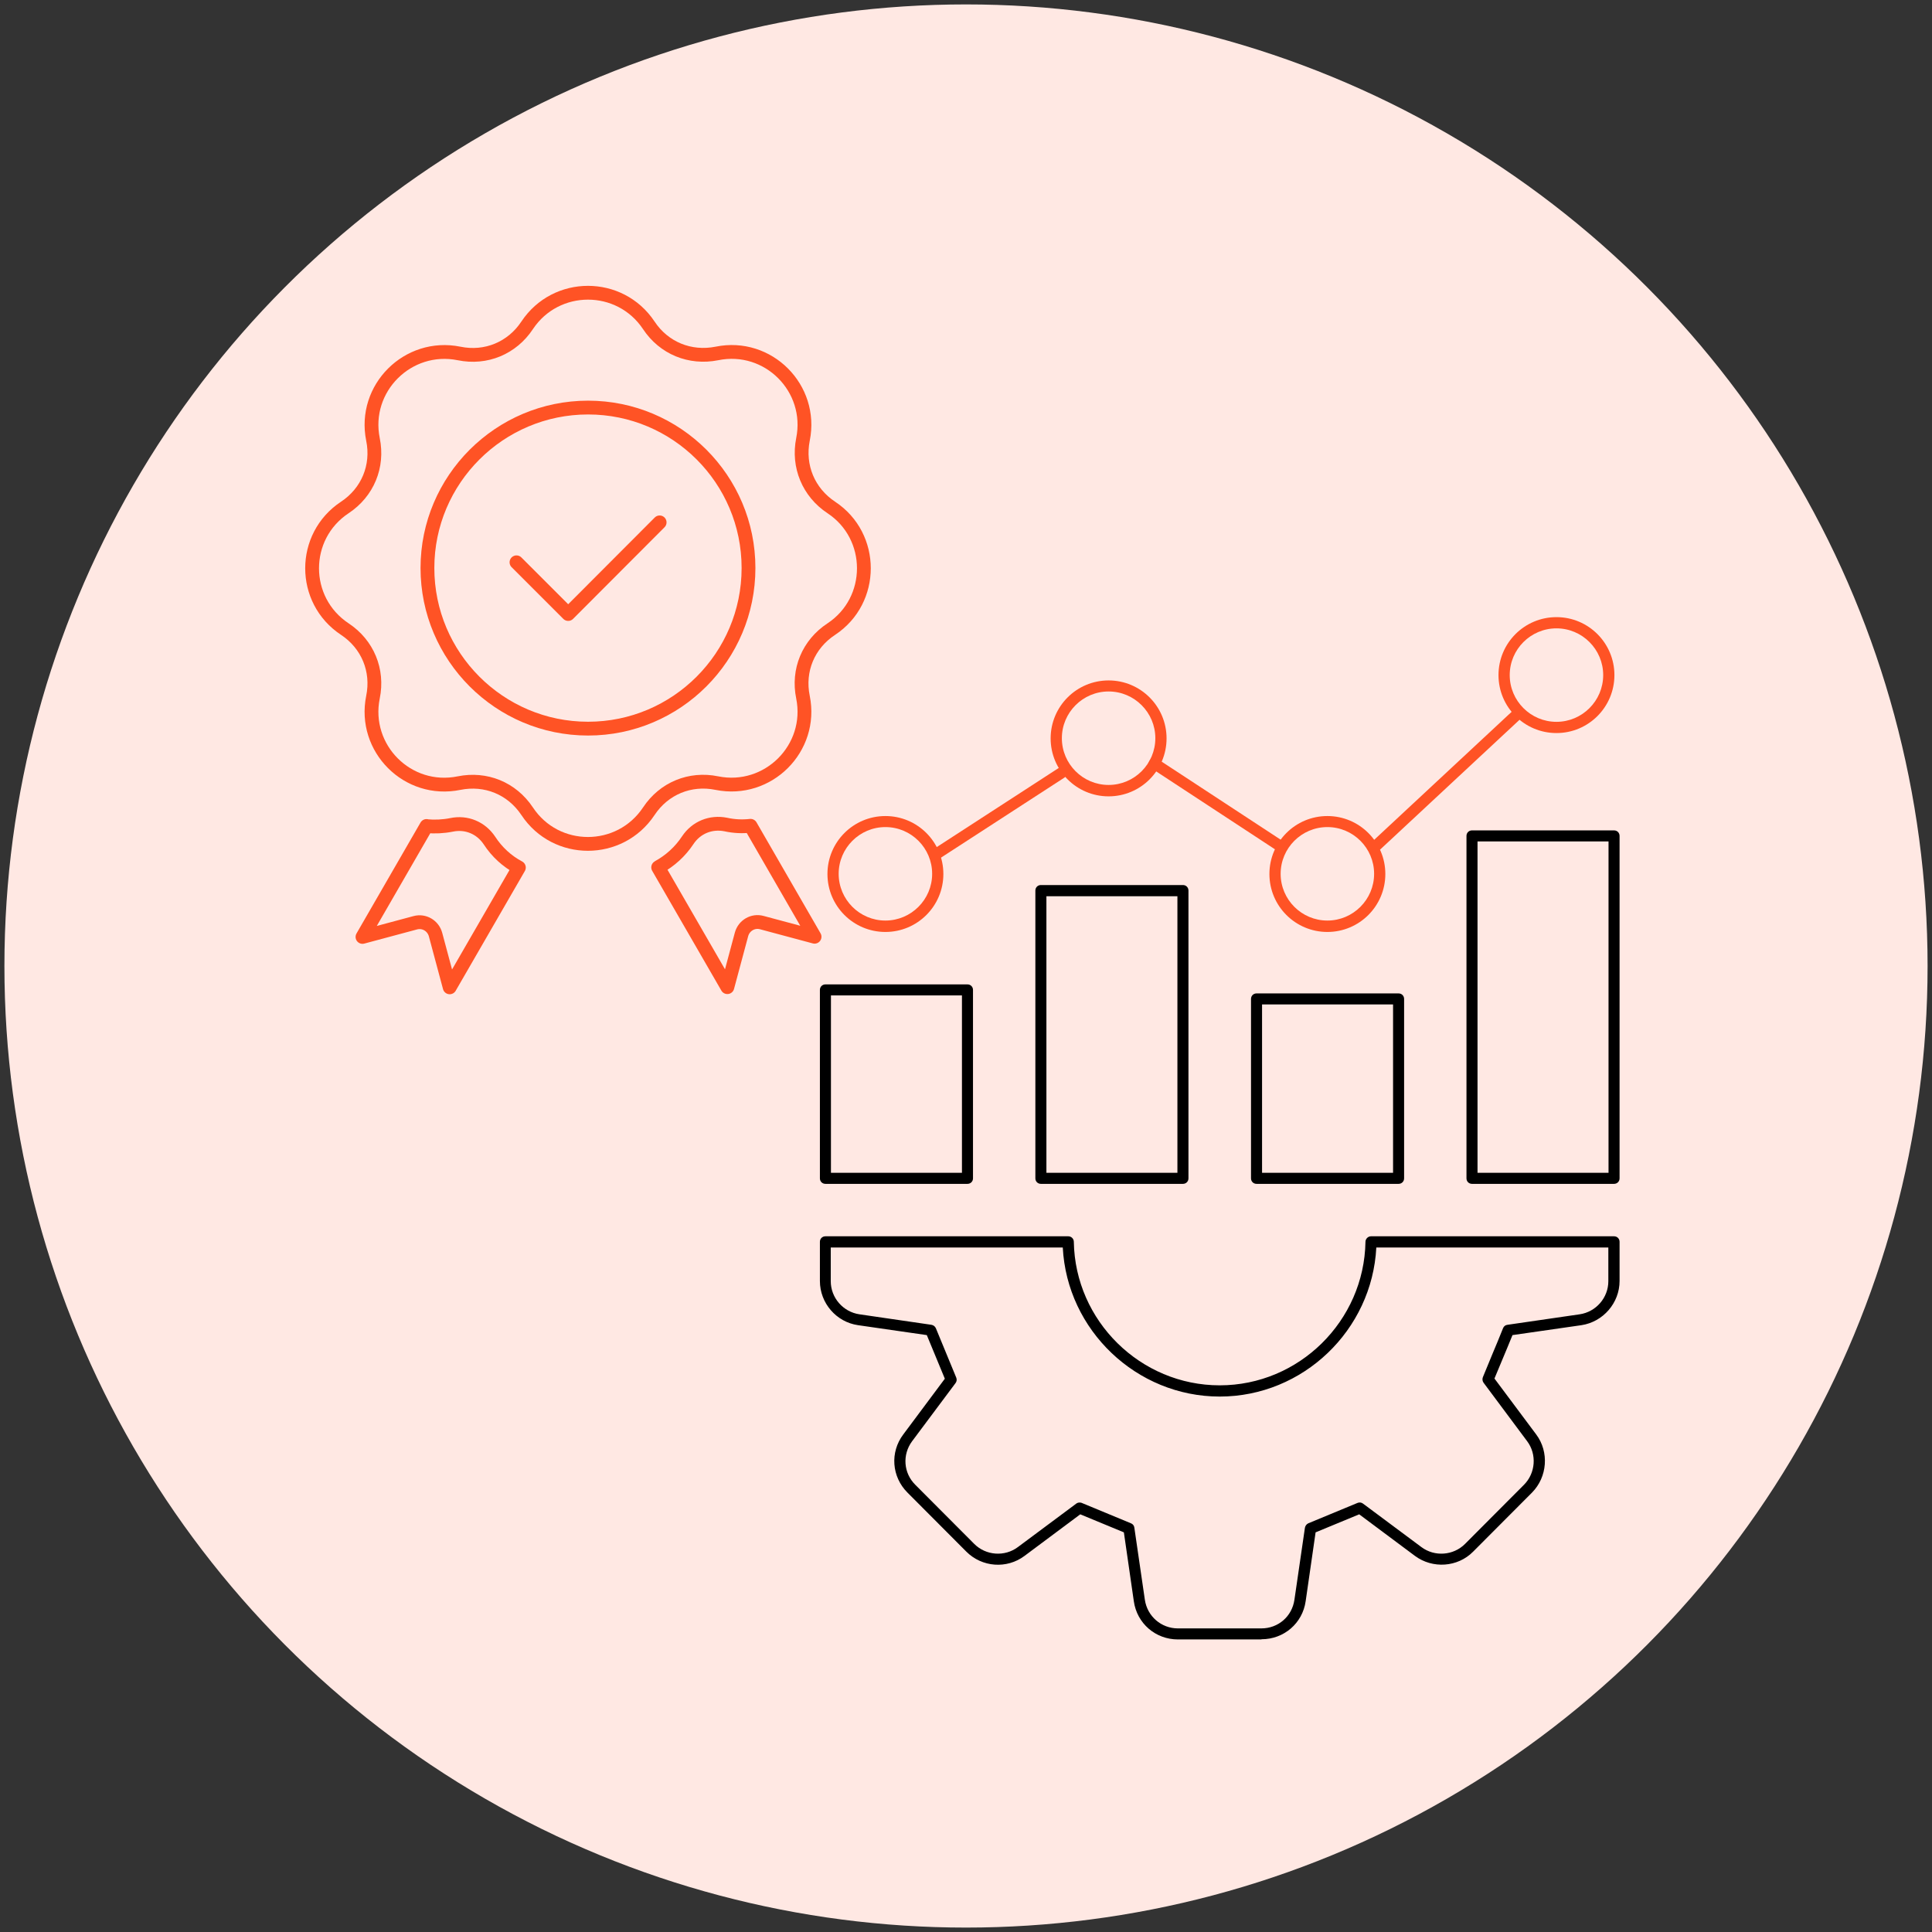 <svg xmlns="http://www.w3.org/2000/svg" id="Layer_1" data-name="Layer 1" viewBox="0 0 105 105"><rect x="0" y="0" width="105" height="105" fill="#333333" stroke="none"/><defs><style>      .cls-1 {        fill-rule: evenodd;      }      .cls-1, .cls-2 {        fill: none;        stroke: #ff5325;        stroke-linecap: round;        stroke-linejoin: round;        stroke-width: .75px;      }      .cls-3 {        fill: #ff5325;      }      .cls-4 {        fill: #ffe8e3;      }    </style></defs><circle class="cls-4" cx="52.5" cy="52.5" r="52.26"></circle><g><g><polyline class="cls-2" points="28.07 30.56 30.88 33.37 35.85 28.39"></polyline><path class="cls-1" d="M23.18,44.89l-3.48,6.03,2.87-.77c.48-.13.97.16,1.1.64l.77,2.87,3.76-6.51c-.64-.34-1.19-.84-1.6-1.47-.46-.69-1.25-1.02-2.06-.85-.45.09-.91.11-1.35.07Z"></path><path class="cls-1" d="M35.77,47.14l3.76,6.51.77-2.87c.13-.48.62-.77,1.1-.64l2.87.77-3.48-6.03c-.45.05-.9.03-1.35-.07-.81-.16-1.6.16-2.06.85-.41.62-.96,1.12-1.6,1.47Z"></path><path class="cls-1" d="M28.65,44.09c1.57,2.37,5.04,2.36,6.61,0,.82-1.24,2.24-1.83,3.7-1.53,2.78.56,5.24-1.89,4.68-4.67-.3-1.46.29-2.88,1.54-3.7,2.36-1.56,2.36-5.05,0-6.61-1.24-.82-1.83-2.24-1.54-3.7.56-2.78-1.89-5.24-4.68-4.67-1.46.29-2.88-.29-3.7-1.53-1.57-2.36-5.04-2.36-6.61,0-.82,1.24-2.24,1.83-3.7,1.53-2.78-.56-5.24,1.89-4.68,4.67.3,1.46-.29,2.88-1.53,3.7-2.37,1.57-2.37,5.04,0,6.61,1.24.82,1.83,2.24,1.53,3.7-.56,2.78,1.89,5.24,4.68,4.67,1.44-.29,2.86.27,3.7,1.53h0Z"></path><path class="cls-1" d="M31.96,39.6c4.81,0,8.72-3.91,8.72-8.73s-3.91-8.72-8.72-8.72-8.73,3.91-8.73,8.72,3.91,8.73,8.73,8.73h0Z"></path></g><path d="M68.55,89.1h-4.53c-1.22,0-2.23-.87-2.4-2.08l-.54-3.74-2.37-.98-3.03,2.26c-.96.72-2.31.62-3.16-.23l-3.2-3.21c-.86-.86-.96-2.19-.23-3.16l2.26-3.03-.98-2.37-3.74-.54c-1.18-.17-2.07-1.2-2.07-2.4v-2.13c0-.17.13-.3.3-.3h13.2c.16,0,.3.13.3.3.07,4.3,3.62,7.8,7.93,7.8s7.85-3.5,7.92-7.8c0-.16.14-.3.3-.3h13.21c.17,0,.3.13.3.3v2.13c0,1.19-.89,2.22-2.07,2.4l-3.75.54c-.21.51-.35.86-.5,1.21l-.48,1.15,2.27,3.04c.71.95.61,2.31-.23,3.16l-3.2,3.21c-.84.85-2.2.94-3.16.23l-3.03-2.26-2.37.98-.54,3.74c-.17,1.2-1.18,2.07-2.4,2.07ZM58.67,81.66s.08,0,.12.02l2.68,1.11c.1.04.17.13.18.24l.57,3.91c.13.9.89,1.56,1.8,1.56h4.53c.92,0,1.67-.65,1.8-1.56l.57-3.91c.02-.1.08-.19.18-.24l2.68-1.11c.1-.04.21-.03.3.04l3.17,2.36c.72.54,1.74.46,2.37-.17l3.2-3.21c.64-.64.71-1.66.18-2.37l-2.37-3.18c-.06-.08-.08-.2-.04-.3l.54-1.31c.16-.38.32-.76.56-1.36.04-.1.13-.17.24-.18l3.92-.57c.89-.13,1.56-.9,1.56-1.8v-1.83h-12.61c-.23,4.49-3.98,8.1-8.51,8.1s-8.3-3.61-8.53-8.1h-12.61v1.83c0,.9.67,1.67,1.56,1.8l3.91.57c.11.02.19.08.24.18l1.11,2.69c.04.1.03.21-.04.3l-2.36,3.16c-.54.73-.47,1.73.18,2.37l3.2,3.21c.63.63,1.65.71,2.37.17l3.17-2.36c.05-.04.12-.06.18-.06Z"></path><path d="M52.58,64.34h-7.72c-.17,0-.3-.13-.3-.3v-10.24c0-.17.13-.3.3-.3h7.72c.17,0,.3.13.3.3v10.24c0,.17-.13.3-.3.3ZM45.16,63.74h7.12v-9.64h-7.12v9.64Z"></path><g><path class="cls-3" d="M48.12,50.65c-1.74,0-3.15-1.41-3.15-3.15s1.41-3.15,3.15-3.15,3.15,1.41,3.15,3.15-1.41,3.15-3.15,3.15ZM48.12,44.95c-1.4,0-2.54,1.14-2.54,2.54s1.14,2.54,2.54,2.54,2.54-1.14,2.54-2.54-1.14-2.54-2.54-2.54Z"></path><path class="cls-3" d="M60.25,43.28c-1.74,0-3.15-1.41-3.15-3.15s1.41-3.15,3.15-3.15,3.15,1.41,3.15,3.15-1.41,3.15-3.15,3.15ZM60.25,37.58c-1.4,0-2.54,1.14-2.54,2.54s1.14,2.54,2.54,2.54,2.54-1.14,2.54-2.54-1.14-2.54-2.54-2.54Z"></path><path class="cls-3" d="M72.14,50.65c-1.74,0-3.15-1.41-3.15-3.15s1.41-3.15,3.15-3.15,3.15,1.41,3.15,3.15-1.41,3.15-3.15,3.15ZM72.14,44.95c-1.4,0-2.54,1.14-2.54,2.54s1.14,2.54,2.54,2.54,2.54-1.14,2.54-2.54-1.14-2.54-2.54-2.54Z"></path><path class="cls-3" d="M84.59,39.84c-1.74,0-3.15-1.41-3.15-3.15s1.41-3.15,3.15-3.15,3.15,1.41,3.15,3.15-1.41,3.15-3.15,3.15ZM84.59,34.15c-1.4,0-2.54,1.14-2.54,2.54s1.14,2.54,2.54,2.54,2.54-1.14,2.54-2.54-1.14-2.54-2.54-2.54Z"></path><path class="cls-3" d="M50.88,46.72c-.1,0-.2-.05-.25-.14-.09-.14-.05-.33.09-.42l6.8-4.41c.14-.09.33-.05.42.09.09.14.05.33-.09.42l-6.8,4.41c-.05.03-.11.05-.16.05Z"></path><path class="cls-3" d="M69.51,46.24c-.06,0-.11-.02-.17-.05l-6.77-4.44c-.14-.09-.18-.28-.09-.42s.28-.18.42-.09l6.77,4.44c.14.09.18.28.09.42-.06.09-.15.14-.25.14Z"></path><path class="cls-3" d="M74.8,46.25c-.08,0-.16-.03-.22-.1-.11-.12-.11-.31.02-.43l7.55-7.03c.12-.11.31-.11.43.02.11.12.11.31-.02.43l-7.55,7.03c-.06.05-.13.08-.21.08Z"></path></g><path d="M64.29,64.34h-7.72c-.17,0-.3-.13-.3-.3v-15.64c0-.17.13-.3.3-.3h7.72c.17,0,.3.13.3.3v15.64c0,.17-.13.3-.3.3ZM56.87,63.74h7.12v-15.03h-7.12v15.03Z"></path><path d="M87.72,64.34h-7.72c-.17,0-.3-.13-.3-.3v-18.61c0-.17.13-.3.3-.3h7.72c.17,0,.3.13.3.3v18.61c0,.17-.13.3-.3.3ZM80.3,63.74h7.12v-18.01h-7.12v18.01Z"></path><path d="M76.01,64.34h-7.72c-.17,0-.3-.13-.3-.3v-9.75c0-.17.13-.3.3-.3h7.72c.17,0,.3.13.3.3v9.75c0,.17-.13.3-.3.3ZM68.59,63.74h7.12v-9.15h-7.12v9.15Z"></path></g></svg>
